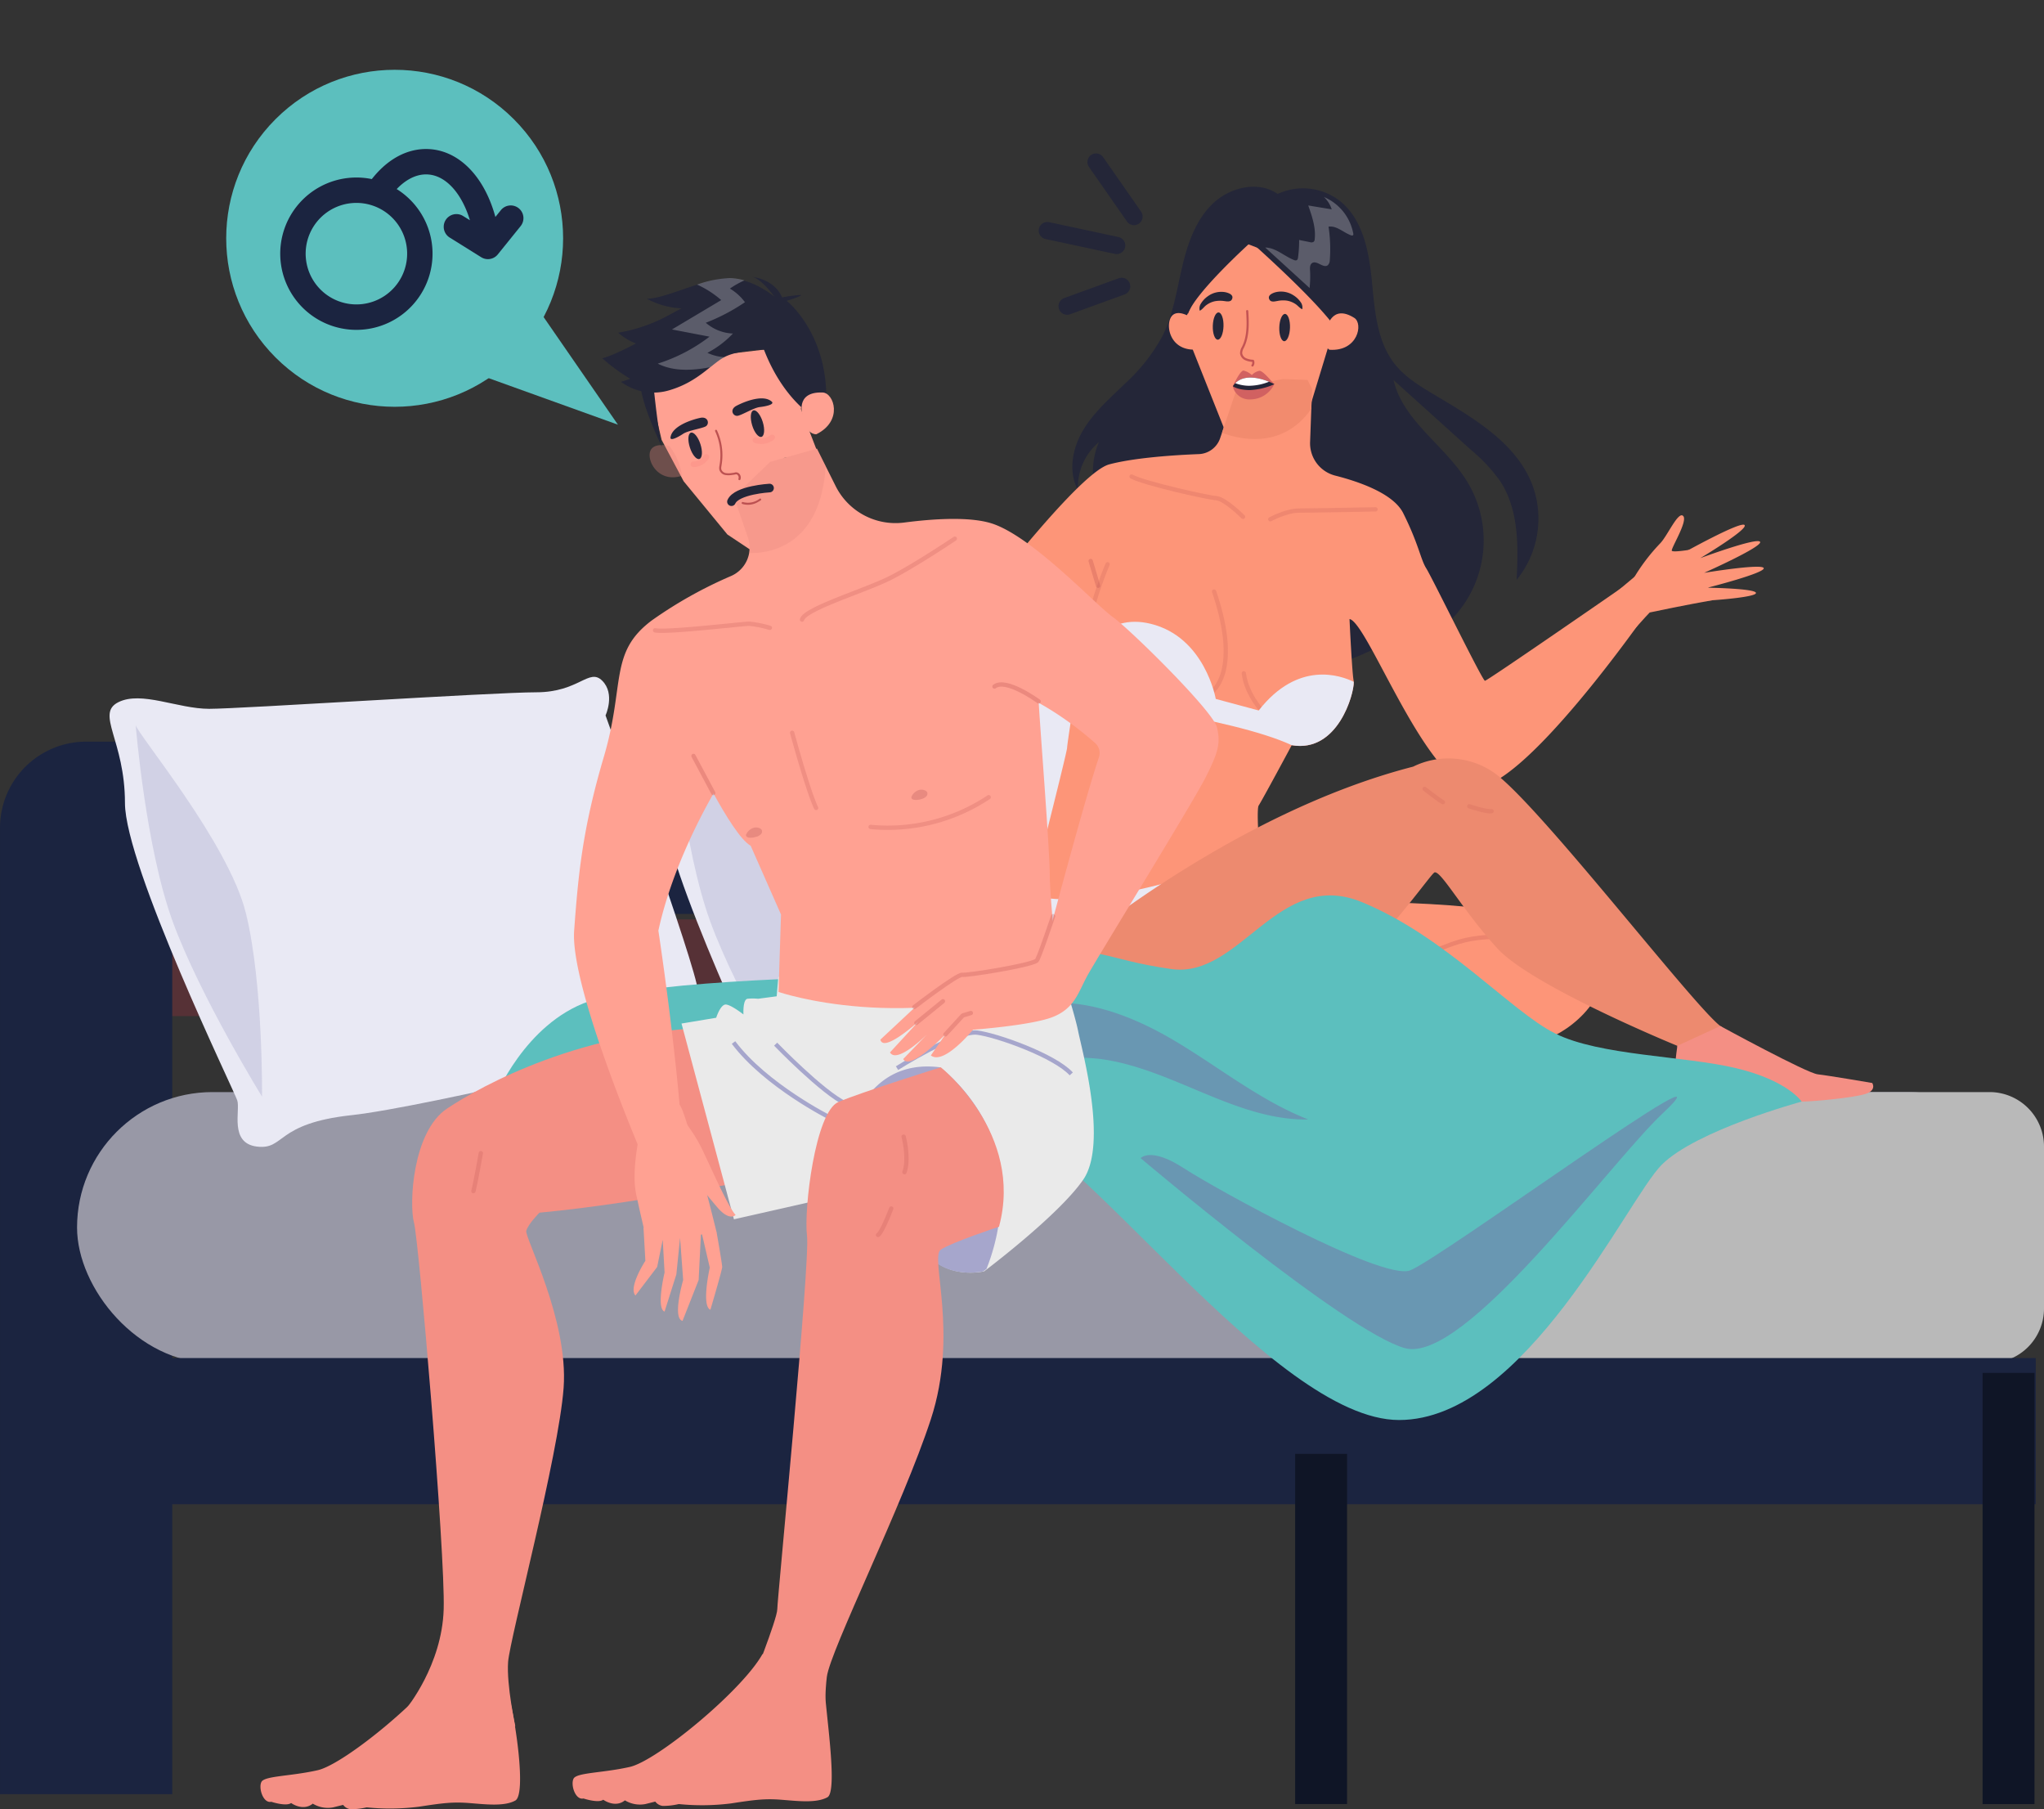 <?xml version="1.0" encoding="UTF-8"?>
<svg xmlns="http://www.w3.org/2000/svg" width="474.647" height="420.042" viewBox="0 0 474.647 420.042">
  <rect x="0" y="0" width="474.647" height="420.042" fill="#333333" stroke="none"/>
  <g id="Group_71" data-name="Group 71" transform="translate(-720.179 -1738.26)">
    <g id="Layer_1" data-name="Layer 1" transform="translate(736.153 1738.26)">
      <path id="Path_412" data-name="Path 412" d="M1615.217,945.2s48.707-.385,54.459,10.355-6.521,19.941-11.891,21.474-57.526-19.173-57.526-19.173Z" transform="translate(-1314.932 -735.767)" fill="#fd9578"></path>
      <path id="Path_413" data-name="Path 413" d="M1699.514,973.661s-10.5-1.726-18.264.575-19.99,9.492-19.99,9.492" transform="translate(-1358.387 -755.603)" fill="none" stroke="rgba(188,81,81,0.24)" stroke-linecap="round" stroke-linejoin="round" stroke-width="1"></path>
      <path id="Path_414" data-name="Path 414" d="M632.26,959.2H805.413v22.435H632.26Z" transform="translate(-625.357 -745.744)" fill="#563136"></path>
      <path id="Path_415" data-name="Path 415" d="M622.26,1109.551V885.2H809.219v72.483" transform="translate(-618.233 -693.029)" fill="none" stroke="#1b2440" stroke-linejoin="round" stroke-width="40"></path>
      <path id="Path_416" data-name="Path 416" d="M1500.925,472.616q1.261-4.527,2.518-9.049c-6.293,8.672-16.936,12.808-27,16.5a3.561,3.561,0,0,1-1.726.325,3.832,3.832,0,0,1-2.129-1.6c-5.505-6.518-13.346-10.53-21-14.289s-15.555-7.585-21.333-13.864-9.009-15.7-5.612-23.534a13.687,13.687,0,0,0-4.866,11.154c-2.336-4.314-1.286-9.779,1.237-13.985s6.311-7.45,9.817-10.872a41.933,41.933,0,0,0,8.519-10.835c2.5-4.95,3.331-10.536,4.582-15.938s3.094-10.93,7.061-14.8,10.6-5.5,15.161-2.344a13.991,13.991,0,0,1,14.341,1.553c5.4,4.22,6.851,11.689,7.519,18.509s1.121,14.166,5.4,19.521c2.3,2.859,5.465,4.852,8.6,6.728,9.268,5.528,19.582,11.33,23.358,21.437a22.488,22.488,0,0,1-3.739,21.86c.431-7.864.515-16.306-3.791-22.9A38.881,38.881,0,0,0,1511,428.87l-17.948-16.179c2.235,9.572,12.049,15.23,17.142,23.637a26.234,26.234,0,0,1-9.265,36.284Z" transform="translate(-1185.434 -324.466)" fill="#242638"></path>
      <path id="Path_417" data-name="Path 417" d="M1209.894,848.285s-60.977,14.957-78.62,16.875-15.339,8.054-21.86,7.286-3.834-8.436-4.6-10.737-26.077-54.46-26.077-69.031-6.9-20.709-1.536-23.4,13.806,1.536,21.095,1.536,65.962-3.837,75.934-3.837,12.27-5.753,15.339-2.683.768,8.054.768,8.054,21.092,58.294,21.475,64.046,3.837,10.737,3.837,12.27S1209.894,848.285,1209.894,848.285Z" transform="translate(-940.863 -606.259)" fill="#e9e9f4"></path>
      <path id="Path_418" data-name="Path 418" d="M1096.26,802.2c.288,2.014,21.572,27.325,25.6,43.72s3.739,42.569,3.739,42.569-14.381-23.3-20.709-40.556S1096.26,802.2,1096.26,802.2Z" transform="translate(-955.897 -633.902)" fill="#d1d1e5"></path>
      <rect id="Rectangle_73" data-name="Rectangle 73" width="456.755" height="62.896" rx="31.448" transform="translate(1.918 253.531)" fill="#9898a6"></rect>
      <path id="Path_419" data-name="Path 419" d="M1758.1,1098.53H1596.26a12.656,12.656,0,0,1,12.656,12.656v37.584a12.656,12.656,0,0,1-12.656,12.656H1758.1a12.656,12.656,0,0,0,12.656-12.656v-37.584A12.656,12.656,0,0,0,1758.1,1098.53Z" transform="translate(-1312.082 -844.999)" fill="#b9b9b9" style="mix-blend-mode: multiply;isolation: isolate"></path>
      <path id="Path_420" data-name="Path 420" d="M1847.89,672.959l9.891-8.289s10.228-4.766,11.243-3.739,3.854,11.6,3.854,11.6-6.782,1.188-14.43,2.825c-.115.023-6.354,7.027-6.354,7.027Z" transform="translate(-1491.337 -533.163)" fill="#fd9578"></path>
      <path id="Path_421" data-name="Path 421" d="M1870.36,648.24a44.548,44.548,0,0,1,6.578-8.787c1.706-1.818,4.145-7.478,5.292-6.3s-2.948,7.651-2.635,8.077,4.473-.288,4.473-.288l-5.085,4.516Z" transform="translate(-1507.343 -513.364)" fill="#fd9578"></path>
      <path id="Path_422" data-name="Path 422" d="M1479.478,562.828s13.858-7.749,14.692-6.711-10.28,7.671-10.28,7.671,13.254-4.907,13.881-3.777-12.989,7.191-12.989,7.191,13.573-2.232,13.835-1.081-13.047,4.533-13.047,4.533,11.031.17,11.24,1.2-10.242,1.726-10.242,1.726l-6.92.541ZM1393.8,522.457l-.526,14.381a7.749,7.749,0,0,0,5.842,7.795c5.649,1.438,13.518,4.185,15.779,8.706,3.642,7.286,4.027,10.737,5.367,12.846s13.041,26.079,13.616,26.079,32.98-22.435,32.98-22.435l4.795,6.328s-29.531,42.569-40.651,40.843-24.4-38.35-28.573-39.069c0,0,.575,12.414.961,14.333s-3.262,16.875-14.382,14.957c0,0-6.9,12.848-7.671,14s.768,18.408.768,18.408-27.422,13.806-30.874,14.571-24.161-6.9-24.161-6.9,9.78-38.35,9.78-39.5,4.412-28.956,4.412-28.956l-26.079,23.971L1305.6,588.43s32.4-44.105,41.033-46.406c6.017-1.6,15.578-2.183,20.813-2.384a5.442,5.442,0,0,0,4.944-3.708l4.731-14.042Z" transform="translate(-1105.025 -434.217)" fill="#fd9578"></path>
      <path id="Path_495" data-name="Path 495" d="M1250.471,3116.213l-7.578-19.051-1.559-7.624,9.137-18.9,8.476,3.254,11.124-5.015,7.7,14.08-3.628,14.2-4.076,13.4Z" transform="translate(-981.88 -3015.968)" fill="#fd9578"></path>
      <path id="Path_423" data-name="Path 423" d="M1528.93,718.308s7.861-4.027,1.151-23.778m11.888,28.57s-4.409-4.409-4.985-9.587" transform="translate(-1264.119 -557.201)" fill="none" stroke="rgba(188,81,81,0.19)" stroke-linecap="round" stroke-linejoin="round" stroke-width="1"></path>
      <path id="Path_424" data-name="Path 424" d="M1457.315,732.888c-3.029-1.49-12.943-5.039-22.075,6.647l-9.973-2.683s-2.491-14.381-15.146-17.451c-10.386-2.517-15.086,6.066-16.441,9.227-.346,2.215-.719,4.6-1.079,6.935l-.124,1.1s36.434,4.409,50.433,10.93c10.726,1.861,14.5-11.994,14.4-14.7Zm-40.1,45.67s-21.285,6.615-32.5,4.314l-3.452,29.051Z" transform="translate(-1158.923 -574.594)" fill="#e9e9f4"></path>
      <path id="Path_425" data-name="Path 425" d="M1385.349,873.316s37.2-31.447,79-42.187a18.577,18.577,0,0,1,18.408,1.15c9.59,6.135,46.4,54.074,52.924,59.062a143.153,143.153,0,0,0,15.722,9.969l-24.543,1.536-1.151-6.9s-33.748-13.806-41.8-22.628-13.041-18.026-14.574-17.64-34.516,51.388-76.7,53.306S1385.349,873.316,1385.349,873.316Z" transform="translate(-1152.176 -653.149)" fill="#ed8a6f"></path>
      <path id="Path_426" data-name="Path 426" d="M1522.923,609.322s-14.957.288-17.833.288-6.615,2.013-6.615,2.013m-6.328-.575s-4.17-4.171-6.184-4.314-16.826-3.452-19.7-5.034" transform="translate(-1219.474 -491.072)" fill="none" stroke="rgba(188,81,81,0.2)" stroke-linecap="round" stroke-linejoin="round" stroke-width="1"></path>
      <path id="Path_427" data-name="Path 427" d="M1560.02,529.953l.173-4.648-1.059-2.06-5.7-.2-10.642,2.013-3.523,10.458C1542.713,536.842,1553.174,539.753,1560.02,529.953Z" transform="translate(-1271.484 -435.044)" fill="#f28b6e"></path>
      <path id="Path_428" data-name="Path 428" d="M1501.575,470.8s-3.058-2.085-4.476-.308c-1.5,1.881-.6,7.654,5,7.766A14.738,14.738,0,0,0,1501.575,470.8Z" transform="translate(-1240.983 -397.092)" fill="#fd9578"></path>
      <path id="Path_430" data-name="Path 430" d="M1534.339,472.453c.052-1.746-.463-3.181-1.151-3.2s-1.286,1.378-1.337,3.124.46,3.181,1.15,3.2S1534.284,474.2,1534.339,472.453Z" transform="translate(-1266.197 -396.717)" fill="#242638"></path>
      <ellipse id="Ellipse_52" data-name="Ellipse 52" cx="3.167" cy="1.243" rx="3.167" ry="1.243" transform="translate(281.001 79.174) rotate(-88.3)" fill="#242638"></ellipse>
      <path id="Path_431" data-name="Path 431" d="M1556.75,480.369a.256.256,0,0,0,.207-.1,1.378,1.378,0,0,0,.153-1.323.242.242,0,0,0-.2-.152,4.8,4.8,0,0,1-1.634-.36,1.521,1.521,0,0,1-.9-1.15,2.492,2.492,0,0,1,.377-1.245l.092-.187c1.266-2.638,1.087-5.813.943-8.367a.25.25,0,1,0-.5.029c.15,2.623.316,5.6-.891,8.114l-.089.184a2.935,2.935,0,0,0-.429,1.516,2.014,2.014,0,0,0,1.179,1.562,4.738,4.738,0,0,0,1.637.391.863.863,0,0,1-.138.687.256.256,0,0,0,.052.357A.26.26,0,0,0,1556.75,480.369Z" transform="translate(-1281.892 -395.273)" fill="#c45353"></path>
      <path id="Path_432" data-name="Path 432" d="M1537.347,454.331c-.612-1.024.633-1.553,1.409-1.766a5.289,5.289,0,0,1,4.142.719,5.61,5.61,0,0,1,1.651,1.559,2.111,2.111,0,0,1,.394,1.665c-.523-.161-1.058-.863-1.544-1.174a5.194,5.194,0,0,0-2.013-.811,6.646,6.646,0,0,0-2.238.081C1538.584,454.7,1537.721,454.937,1537.347,454.331Zm-8.755-.083c.552-1.056-.719-1.513-1.507-1.683a5.294,5.294,0,0,0-4.1.955,5.633,5.633,0,0,0-1.562,1.654,2.037,2.037,0,0,0-.288,1.683c.512-.19,1.01-.912,1.479-1.26a5.2,5.2,0,0,1,1.976-.926,6.66,6.66,0,0,1,2.241-.049C1527.366,454.687,1528.261,454.886,1528.592,454.247Z" transform="translate(-1258.508 -384.727)" fill="#242638"></path>
      <path id="Path_433" data-name="Path 433" d="M1557.663,519.291a6.178,6.178,0,0,1-5.626,3.581,3.918,3.918,0,0,1-4.027-3.046s1.685-3.687,2.494-3.647a4.388,4.388,0,0,1,1.93,1.041,3.234,3.234,0,0,1,1.758-.986C1555.071,516.191,1557.237,519.018,1557.663,519.291Z" transform="translate(-1277.711 -430.149)" fill="#d16161"></path>
      <path id="Path_434" data-name="Path 434" d="M1545.581,407.659s-1.8-4.314-20.177-20.83c0,0-13.1,11.793-14.669,16.752,0,0-4.83-25.956,18.984-27.057s17.879,27.612,17.465,29.1A3.333,3.333,0,0,1,1545.581,407.659Z" transform="translate(-1250.87 -330.64)" fill="#242638"></path>
      <path id="Path_435" data-name="Path 435" d="M1622.623,473.462s1.03-5.753,6.359-2.4c2.117,1.337.843,7.838-5.753,7.4-.017,0-2.14-1.015-.607-5Z" transform="translate(-1330.467 -397.262)" fill="#fd9578"></path>
      <path id="Path_437" data-name="Path 437" d="M1557.705,523.359s-6.865-3.756-9.635.469c0,0,.961.834,3.774.9A15.419,15.419,0,0,0,1557.705,523.359Z" transform="translate(-1277.753 -434.167)" fill="#242638"></path>
      <path id="Path_438" data-name="Path 438" d="M1553.2,523.726a12.828,12.828,0,0,0,4.654-.94c-1.93-.785-5.652-1.864-7.832.342A9.162,9.162,0,0,0,1553.2,523.726Z" transform="translate(-1279.142 -434.166)" fill="#fff"></path>
      <path id="Path_439" data-name="Path 439" d="M1437.434,672.53a83.814,83.814,0,0,0-3.834,11.312" transform="translate(-1196.208 -541.529)" fill="none" stroke="rgba(188,81,81,0.18)" stroke-linecap="round" stroke-linejoin="round" stroke-width="1"></path>
      <path id="Path_440" data-name="Path 440" d="M608.26,1313.2h456.755v33.94H608.26Z" transform="translate(-608.26 -997.923)" fill="#1b2440"></path>
      <path id="Path_441" data-name="Path 441" d="M775.894,848.285s-60.977,14.957-78.621,16.875-15.339,8.054-21.86,7.286-3.834-8.436-4.6-10.737-26.076-54.46-26.076-69.031-6.9-20.709-1.536-23.4,13.806,1.536,21.095,1.536,65.962-3.837,75.934-3.837,12.27-5.753,15.339-2.683.768,8.054.768,8.054,21.092,58.294,21.474,64.046,3.837,10.737,3.837,12.27S775.894,848.285,775.894,848.285Z" transform="translate(-631.694 -606.259)" fill="#e9e9f4"></path>
      <path id="Path_442" data-name="Path 442" d="M662.26,802.2c.288,2.014,21.572,27.325,25.6,43.72s3.739,42.569,3.739,42.569-14.381-23.3-20.709-40.556S662.26,802.2,662.26,802.2Z" transform="translate(-646.728 -633.902)" fill="#d1d1e5"></path>
      <path id="Path_443" data-name="Path 443" d="M1915.175,1045.2s20.036,10.93,22.625,11.218,12.656,2.013,12.656,2.013,1.15,1.726-1.726,2.589-12.08,1.726-14.669,1.726-11.793-1.15-13.806-1.15-13.231,1.726-14.957.288-.095-12.081-.095-12.081Z" transform="translate(-1531.667 -807.008)" fill="#f48f84"></path>
      <path id="Path_444" data-name="Path 444" d="M1039.124,958.6c16.107-1.15,27.325-1.726,40.412-4.6s13.662.575,29.77,2.876,24.736-23.586,44.295-15.532,34.516,25.311,44.87,30.489,29.913,5.177,41.994,8.054,15.244,7.766,15.244,7.766-24.449,6.615-32.5,14.669-31.639,59.252-60.977,59.252-75.359-66.73-93.767-69.606-62.7-8.054-77.66-6.328-38.542,1.15-38.542,1.15,6.9-17.257,21.86-22.435S1039.124,958.6,1039.124,958.6Z" transform="translate(-853.316 -731.91)" fill="#5cbfbe"></path>
      <path id="Path_445" data-name="Path 445" d="M1433.26,669.86l1.726,5.753" transform="translate(-1195.966 -539.627)" fill="none" stroke="rgba(188,81,81,0.3)" stroke-linecap="round" stroke-linejoin="round" stroke-width="1"></path>
      <path id="Path_446" data-name="Path 446" d="M1363.808,1039.421a75.564,75.564,0,0,1,14.361,0c16.867,2.065,31.679,14.381,48.67,14.094-11.428-4.481-21.083-12.455-31.68-18.647s-23.249-10.708-35.042-7.274c-3.555,1.036-7.478,3.877-6.722,7.5a5.87,5.87,0,0,0,4.268,4.053A17.722,17.722,0,0,0,1363.808,1039.421Z" transform="translate(-1139.006 -793.621)" fill="#7868a5" opacity="0.45" style="mix-blend-mode: multiply;isolation: isolate"></path>
      <path id="Path_447" data-name="Path 447" d="M971.245,1079.887s-34.515,7.286-59.444,9.587c0,0-2.684,2.686-3.066,4.219s9.826,20.709,8.675,36.434-12.512,58.291-12.894,63.661,1.676,14.934,1.676,14.934l-25.262-4.2s8.246-9.969,8.629-23.01-5.753-85.521-6.9-89.74-.383-21.092,7.671-26.462,31.829-18.408,62.51-18.791S971.245,1079.887,971.245,1079.887Z" transform="translate(-802.502 -807.948)" fill="#f48f84"></path>
      <path id="Path_448" data-name="Path 448" d="M1191.04,1001.2s3.164,9.682,4.027,14,6.9,25.984,1.151,34.325-23.01,21.285-23.01,21.285-10.642,2.589-15.244-7.191-9.779-12.368-9.779-12.368l-33.077,7.478-12.176-45.445,8.054-1.343s1.007-3.213,2.3-3.069,4.027,2.3,4.027,2.3-.193-3.5.958-3.641a12.176,12.176,0,0,1,2.445,0l4.314-.575.385-4.507S1185.575,1002.926,1191.04,1001.2Z" transform="translate(-960.648 -775.664)" fill="#eaeaea"></path>
      <path id="Path_449" data-name="Path 449" d="M1154.709,1058.913s10.929,11.315,16.3,13.806-3.644,3.262-3.644,3.262-14.957-7.478-22.435-17.45" transform="translate(-990.568 -816.504)" fill="none" stroke="#a6a6cc" stroke-width="1" style="mix-blend-mode: multiply;isolation: isolate"></path>
      <path id="Path_450" data-name="Path 450" d="M1252.007,1078.059c-20.514-2.606-23.608,22.288-24.077,29.868l9.121-2.062s5.177,2.588,9.779,12.368,15.244,7.191,15.244,7.191l.717-.547a47.593,47.593,0,0,0,2.735-9.808C1270.807,1091.672,1252.007,1078.059,1252.007,1078.059Z" transform="translate(-1049.695 -830.28)" fill="#a6a6cc" style="mix-blend-mode: multiply;isolation: isolate"></path>
      <path id="Path_451" data-name="Path 451" d="M1276.93,1058.709s14-8.822,18.6-8.246,18.023,5.37,21.86,9.586" transform="translate(-1084.601 -810.738)" fill="none" stroke="#a6a6cc" stroke-width="1" style="mix-blend-mode: multiply;isolation: isolate"></path>
      <path id="Path_452" data-name="Path 452" d="M1216.551,1115.539s-10.93,3.6-13.519,5.321,4.219,19.415-2.3,39.356-23.393,53.692-24.161,59.827-.383,19.176-.383,19.176l-17.258-17.257s6.135-15.342,6.135-17.643,7.671-80.536,6.9-86.671,1.919-28.763,7.288-31.064,23.776-8.054,23.776-8.054S1222.4,1093.869,1216.551,1115.539Z" transform="translate(-1000.541 -830.751)" fill="#f48f84"></path>
      <path id="Path_453" data-name="Path 453" d="M1072.543,579.2l4.361,8.718a15.531,15.531,0,0,0,15.9,8.436c7.01-.909,15.768-1.464,20.868.391,9.492,3.451,23.585,18.7,27.612,21.572s23.3,21.86,24.161,25.6.288,5.753-2.589,11.505-25.6,42.569-27.612,46.308-2.876,7.334-7.766,9.348-18.7,3.02-18.7,3.02-6.759,8.341-9.779,5.968l3.38-4.89s-8.269,8.557-9.8,5.727l5.56-5.753s-6.975,7-8.629,4.22l6.615-7.191s-8.125,7.383-8.844,4.22l10.57-9.877c1.349-1.15,11.1-5.52,12.849-5.753l14.333-3.641s9.3-35.341,12.995-46.271a3.074,3.074,0,0,0-.863-3.29c-3.241-2.894-11.306-9.477-21.284-13.142-13.038-4.795-66.155,22.818-66.155,22.818s-10.162,16.2-14,33.845c0,0,4.027,26.462,5.465,47.171l-9.492,4.315s-16.49-38.447-15.532-51.486,1.918-23.491,6.9-40.366,1.15-24.161,11.123-31.639a99.954,99.954,0,0,1,18.46-10.337,7.167,7.167,0,0,0,3.872-8.893l-5.077-14.7,3.881-1.1Z" transform="translate(-898.815 -475.043)" fill="#ffa192"></path>
      <path id="Path_454" data-name="Path 454" d="M1110.26,745.689s9.348,19.99,13.95,22.579l7.047,15.963-.575,17.977s29.626,10.211,65-3.02c0,0-2.013-18.408-2.013-24.161s-2.3-34.8-2.589-40.268-12.943-11.505-12.943-11.505l-51.2-8.054Z" transform="translate(-965.87 -571.926)" fill="#ffa192"></path>
      <path id="Path_455" data-name="Path 455" d="M1054.584,711.88a42.274,42.274,0,0,1-27.42,6.9m-18.219-21.86s3.644,13.424,5.563,17.451m32.214-62.513s-9.4,6.328-15.149,9.2-19.751,7.1-20.327,9.589m-74.591,123.87s-1.15,6.521-1.726,8.822m68.838-130.776a25.145,25.145,0,0,0-4.792-.958c-1.533,0-19.176,2.108-21.86,1.533m57.716,117.545s1.343,4.985.193,8.246m-3.069,8.436s-2.108,5.56-3.066,6.135" transform="translate(-840.97 -526.804)" fill="none" stroke="rgba(188,81,81,0.22)" stroke-linecap="round" stroke-linejoin="round" stroke-width="1"></path>
      <path id="Path_456" data-name="Path 456" d="M1066.243,1112.162s-2.013,8.629-.863,14.094,2.589,11.217,2.589,11.217l16.107-2.3s-4.6-18.983-7.766-27.9S1066.243,1112.162,1066.243,1112.162Z" transform="translate(-933.646 -849.09)" fill="#ffa192"></path>
      <path id="Path_457" data-name="Path 457" d="M1066.565,1147.762l.432,7.622s-4.027,6.184-2.3,8.054l5.034-6.615,1.294-6.328.431,7.622s-2.013,8.341,0,9.06l2.733-8.629.863-8.485.719,9.779s-2.589,8.916-.144,9.492l3.74-9.492.575-11.505,2.013,8.629s-2.013,8.917.144,9.779c0,0,2.733-9.2,2.733-9.923s-1.294-8.053-1.294-8.053l-6.184-9.2Zm9.779-24.4a34.984,34.984,0,0,1,3.837,6.138c1.726,3.546,6.04,13.421,7.766,15.244,0,0-1.392,1.582-4.268-1.8s-4.458-5.465-4.458-5.465l-4.964-7.551Z" transform="translate(-933.105 -862.687)" fill="#ffa192"></path>
      <path id="Path_458" data-name="Path 458" d="M1290.93,977.622s9.972-7.668,11.123-7.478,15.532-2.108,17.258-3.259c.477-.319,3.834-10.355,3.834-10.355m-31.76,24.785,6.184-5.033m.575,7.694,4.027-4.386,1.87-.575" transform="translate(-1094.574 -743.842)" fill="none" stroke="rgba(188,81,81,0.28)" stroke-linecap="round" stroke-linejoin="round" stroke-width="1"></path>
      <path id="Path_459" data-name="Path 459" d="M1192.751,773.467s-7.573-5.563-10.257-3.451M1117.2,794.752l-4.6-8.629" transform="translate(-967.537 -610.634)" fill="none" stroke="rgba(188,81,81,0.3)" stroke-linecap="round" stroke-linejoin="round" stroke-width="1"></path>
      <path id="Path_493" data-name="Path 493" d="M326.668,273.758l-9.4,1.108-6.517,4.974-10.635,3.2,2.753,11.673,5.113,9.611L318.14,316.68l5.737,3.816,11.539-33.735Z" transform="translate(-165.198 -192.591)" fill="#ffa192"></path>
      <path id="Path_494" data-name="Path 494" d="M320.349,295.108l10.1-1.273-4.12-10.674Z" transform="translate(-156.455 -188.529)" fill="#ffa192"></path>
      <path id="Path_460" data-name="Path 460" d="M1100.006,597.79a7.134,7.134,0,0,1,.287,3.578c3.483.121,16.568-.725,17.761-20.169l-2.013-4.053-10.881,3.066-6.377,6.138-1.967,2.14Zm-18.25-21.27s-3.639-.964-4.435,1.2c-.843,2.284,1.919,7.478,7.375,5.707A14.5,14.5,0,0,0,1081.755,576.52Z" transform="translate(-942.298 -472.981)" fill="rgba(232,138,128,0.33)"></path>
      <path id="Path_462" data-name="Path 462" d="M1087.8,472.923s-6.9-4.027-11.292-15.426c0,0-5.637.063-8.865,1.585s-6.176,5.773-12.92,7.8a12.7,12.7,0,0,1-11.4-1.9,20.684,20.684,0,0,0,2.114-.719,43.573,43.573,0,0,1-6.469-4.757s1.757-.253,7.815-3.429a13.565,13.565,0,0,1-4.122-2.5,37.269,37.269,0,0,0,11.669-4.027c6.135-3.322,14.209-7.556,19.236-6.172s5.411,1.884,5.411,1.884-3.035-4.263-5.209-4.625c0,0,5.108.385,6.952,4.743a35.583,35.583,0,0,1,4.113-.552c1.438-.043-3.034,1.346-3.034,1.346s11.9,9.319,8.629,29.272Z" transform="translate(-915.085 -376.337)" fill="#242638"></path>
      <path id="Path_463" data-name="Path 463" d="M1135.764,575.65a.232.232,0,0,0,.149-.153,1.268,1.268,0,0,0-.448-1.472,1.006,1.006,0,0,0-.94-.109,2.212,2.212,0,0,1-.25.046l-.288.034a4.662,4.662,0,0,1-1.424.035,1.328,1.328,0,0,1-1.1-.9,2.106,2.106,0,0,1,.046-.785v-.063a13.653,13.653,0,0,0-1.056-8.183.236.236,0,0,0-.308-.112.233.233,0,0,0-.112.308,13.161,13.161,0,0,1,1.018,7.9v.063a2.424,2.424,0,0,0-.043.966,1.77,1.77,0,0,0,1.464,1.254,5.068,5.068,0,0,0,1.562-.032l.27-.032a1.472,1.472,0,0,0,.288-.052c.213-.049.431-.095.526,0a.825.825,0,0,1,.322,1,.236.236,0,0,0,.156.288.249.249,0,0,0,.164-.006Z" transform="translate(-979.944 -464.193)" fill="#bc5151"></path>
      <path id="Path_464" data-name="Path 464" d="M1101.1,446.015s-4.76-4.151-10.441-4.314-14.957,4.818-19.222,4.728a18.372,18.372,0,0,0,10.6,2.172,70.03,70.03,0,0,1,12.048.236Zm-28,21.684s.863,8.7,1.852,13.15c0,0-5.465-11.263-4.89-15.031S1073.1,467.7,1073.1,467.7Zm27.331,2.617c.765.676-1.4,1.116-2.767,1.274s-3.955,1.758-5.057,2.013-2.074-1.4-.374-2.3S1098.4,468.533,1100.433,470.316Zm-23.5,8.284c-.155,1.009,1.786-.04,2.937-.8s4.162-1.194,5.178-1.694.688-2.407-1.185-2.013S1077.342,475.928,1076.936,478.6Z" transform="translate(-937.206 -377.089)" fill="#242638"></path>
      <path id="Path_465" data-name="Path 465" d="M1155.281,620.247a4.55,4.55,0,0,1-3.664.449.233.233,0,0,1,.175-.431,4.39,4.39,0,0,0,3.869-.78.225.225,0,0,1,.322.063.23.23,0,0,1-.066.319A6.6,6.6,0,0,1,1155.281,620.247Z" transform="translate(-995.232 -503.71)" fill="#bc5151"></path>
      <path id="Path_466" data-name="Path 466" d="M1125.75,550.968c-.524-1.691-1.5-2.9-2.175-2.687s-.8,1.749-.288,3.452,1.5,2.9,2.175,2.686S1126.273,552.662,1125.75,550.968Zm-14.479,5.134c-.546-1.685-1.536-2.876-2.212-2.655s-.776,1.76-.23,3.452,1.539,2.876,2.214,2.655S1111.82,557.787,1111.271,556.1Z" transform="translate(-964.6 -453.001)" fill="#242638"></path>
      <path id="Path_467" data-name="Path 467" d="M1126.942,570.763a4.052,4.052,0,0,0,3.877-.633m-15.27,4.53a3.506,3.506,0,0,1-3.009,1.694" transform="translate(-967.494 -468.582)" fill="none" stroke="rgba(249,112,112,0.18)" stroke-linecap="round" stroke-linejoin="round" stroke-width="1.31"></path>
      <path id="Path_468" data-name="Path 468" d="M1200.128,539.353s-2.013-5.753,4.62-5.5c2.634.092,4.812,6.615-1.487,9.7C1203.261,543.549,1200.784,543.748,1200.128,539.353Z" transform="translate(-1029.685 -442.732)" fill="#ffa192"></path>
      <path id="Path_470" data-name="Path 470" d="M1083.77,510.48C1083.727,510.434,1083.738,510.451,1083.77,510.48Z" transform="translate(-946.979 -426.069)" fill="#fff" opacity="0.25"></path>
      <path id="Path_471" data-name="Path 471" d="M1096,462.214c-4.073.765-8.384,1.035-12.08-.768a.438.438,0,0,1-.1-.072,39.023,39.023,0,0,0,12-6.253l-8.718-1.671,11.439-6.817a22.766,22.766,0,0,0-5.6-3.6,25.587,25.587,0,0,1,7.645-1.513,13.942,13.942,0,0,1,3.351.538,20.321,20.321,0,0,0-3.38,1.9,11.984,11.984,0,0,1,3.495,3.164,45.453,45.453,0,0,1-9.095,4.772,10.188,10.188,0,0,0,6.3,2.5,22.486,22.486,0,0,1-5.925,4.481,10.575,10.575,0,0,0,3.929,1A23.763,23.763,0,0,0,1096,462.214Z" transform="translate(-947.035 -376.963)" fill="#fff" opacity="0.25"></path>
      <path id="Path_472" data-name="Path 472" d="M1152.095,611s-7.622.432-8.845,3.164" transform="translate(-989.371 -497.697)" fill="none" stroke="#242638" stroke-linecap="round" stroke-linejoin="round" stroke-width="2"></path>
      <path id="Path_473" data-name="Path 473" d="M1195.842,856.571a3.756,3.756,0,0,1-1.622.233,1.2,1.2,0,0,1-.555-.149.529.529,0,0,1-.267-.481.71.71,0,0,1,.106-.27,2.988,2.988,0,0,1,1.326-1.268,2.091,2.091,0,0,1,1.8,0,.961.961,0,0,1,.437.411.882.882,0,0,1-.21.952,2.67,2.67,0,0,1-.863.547m-38.554,8.8a3.756,3.756,0,0,1-1.622.233,1.193,1.193,0,0,1-.555-.15.529.529,0,0,1-.265-.477.709.709,0,0,1,.106-.27,2.987,2.987,0,0,1,1.326-1.268,2.091,2.091,0,0,1,1.8,0,.963.963,0,0,1,.437.411.883.883,0,0,1-.21.952,2.67,2.67,0,0,1-.863.547" transform="translate(-997.74 -671.11)" fill="#e88a80"></path>
      <path id="Path_475" data-name="Path 475" d="M879.57,1552.2c-4.746,8.485-24.448,24.736-30.776,26.174s-12.368,1.294-13.087,2.733.431,5.033,2.3,4.6c0,0,3.451,1.15,4.6.287,0,0,2.732,2.013,5.034.144a6.706,6.706,0,0,0,4.746.863l2.3-.575a2.568,2.568,0,0,0,1.726,1.007,16.4,16.4,0,0,0,3.739-.431,53.87,53.87,0,0,0,12.081-.144c5.609-.863,7.91-1.15,11.649-.863s8.2.863,10.786-.575-.719-21.716-.575-25.168S879.57,1552.2,879.57,1552.2Zm-72.483.765c-4.746,8.485-24.448,24.737-30.776,26.174s-12.368,1.294-13.087,2.732.432,5.033,2.3,4.6c0,0,3.451,1.15,4.6.288,0,0,2.732,2.013,5.034.144a6.705,6.705,0,0,0,4.746.863l2.3-.575a2.569,2.569,0,0,0,1.726,1.007,16.385,16.385,0,0,0,3.739-.431,53.884,53.884,0,0,0,12.08-.144c5.609-.863,7.91-1.15,11.649-.863s8.2.863,10.786-.575.072-18.814-1.726-25.286C819.539,1557.573,807.087,1552.965,807.087,1552.965Z" transform="translate(-718.498 -1168.18)" fill="#f48f84"></path>
      <path id="Path_476" data-name="Path 476" d="M1589.623,378.962l-5.451-.9c.891,2.537,1.8,5.177,1.5,7.852a.892.892,0,0,1-.19.541.965.965,0,0,1-.9.124l-2.523-.509a30.029,30.029,0,0,1-.25,4.027c-.034.265-.1.575-.345.682a.782.782,0,0,1-.6-.055c-2.284-.895-4.228-2.859-6.682-2.9l10.3,9.4a24.559,24.559,0,0,0,.117-3.929c-.051-.676-.092-1.5.478-1.87,1.093-.7,2.629,1.317,3.641.5a1.622,1.622,0,0,0,.455-1.113,34.365,34.365,0,0,0-.288-7.829c1.858-.288,3.414,1.329,5.177,1.993.187.069.437.109.547-.058a.456.456,0,0,0,.022-.322,11.5,11.5,0,0,0-6.811-8.5A6.781,6.781,0,0,1,1589.623,378.962Z" transform="translate(-1296.353 -330.361)" fill="#fff" opacity="0.25"></path>
      <path id="Path_477" data-name="Path 477" d="M1702.93,853.86s3.452,2.687,4.219,3.069m6.135.958s4.027,1.343,5.177,1.151" transform="translate(-1388.071 -670.703)" fill="none" stroke="rgba(188,81,81,0.17)" stroke-linecap="round" stroke-linejoin="round" stroke-width="1"></path>
      <path id="Path_478" data-name="Path 478" d="M1418.394,360.516l-8.819-12.656m4.792,19.369-16.107-3.452m17.258,12.943-12.656,4.6" transform="translate(-1171.033 -310.243)" fill="none" stroke="#242638" stroke-linecap="round" stroke-linejoin="round" stroke-width="4"></path>
      <path id="Path_479" data-name="Path 479" d="M1598.34,1343.991H1610.4v81.3H1598.34Zm159.634-18.791h12.057v100.095h-12.057Z" transform="translate(-1313.564 -1006.472)" fill="#0f1526"></path>
      <path id="Path_480" data-name="Path 480" d="M1594.787,1106.191c-12.466,11.735-46.021,58.294-59.827,54.46s-61.36-44.105-61.36-44.105,2.3-2.684,9.969,2.3,46.021,26.08,52.542,23.778S1614.346,1087.782,1594.787,1106.191Z" transform="translate(-1224.703 -847.675)" fill="#7868a5" opacity="0.45" style="mix-blend-mode: multiply;isolation: isolate"></path>
      <circle id="Ellipse_53" data-name="Ellipse 53" cx="39.118" cy="39.118" r="39.118" transform="translate(20.351 55.321) rotate(-45)" fill="#5cbfbe"></circle>
      <path id="Path_481" data-name="Path 481" d="M955.862,469.12l18.029,26.1-31.38-11.292Z" transform="translate(-846.37 -396.625)" fill="#5cbfbe"></path>
      <g id="erectile-dysfunction" transform="translate(49.099 34.594)">
        <path id="Path_403" data-name="Path 403" d="M156.232,206.786a2.948,2.948,0,0,0-4.145.443l-1.273,1.577c-2.475-9.115-8.163-15.223-15.16-15.74-5.2-.368-10.192,2.343-14.086,7.673-.46.629-.9,1.288-1.311,1.971a14.687,14.687,0,0,1,5.781,1.94c.1-.143.189-.3.289-.434,2.649-3.627,5.8-5.5,8.893-5.271,4.194.309,7.815,4.459,9.683,10.625l-1.61-1a2.947,2.947,0,0,0-3.12,5l7.346,4.583a2.947,2.947,0,0,0,3.854-.649l5.3-6.569A2.947,2.947,0,0,0,156.232,206.786Z" transform="translate(-100.851 -193.033)" fill="#1b2440"></path>
        <path id="Path_401" data-name="Path 401" d="M118.18,235.137a17.684,17.684,0,1,1,17.479-20.429h0a17.69,17.69,0,0,1-17.479,20.429Zm.016-29.474a11.89,11.89,0,0,0-1.834.143,11.783,11.783,0,1,0,1.834-.143Z" transform="translate(-100.503 -193.152)" fill="#1b2440"></path>
      </g>
    </g>
  </g>
</svg>
